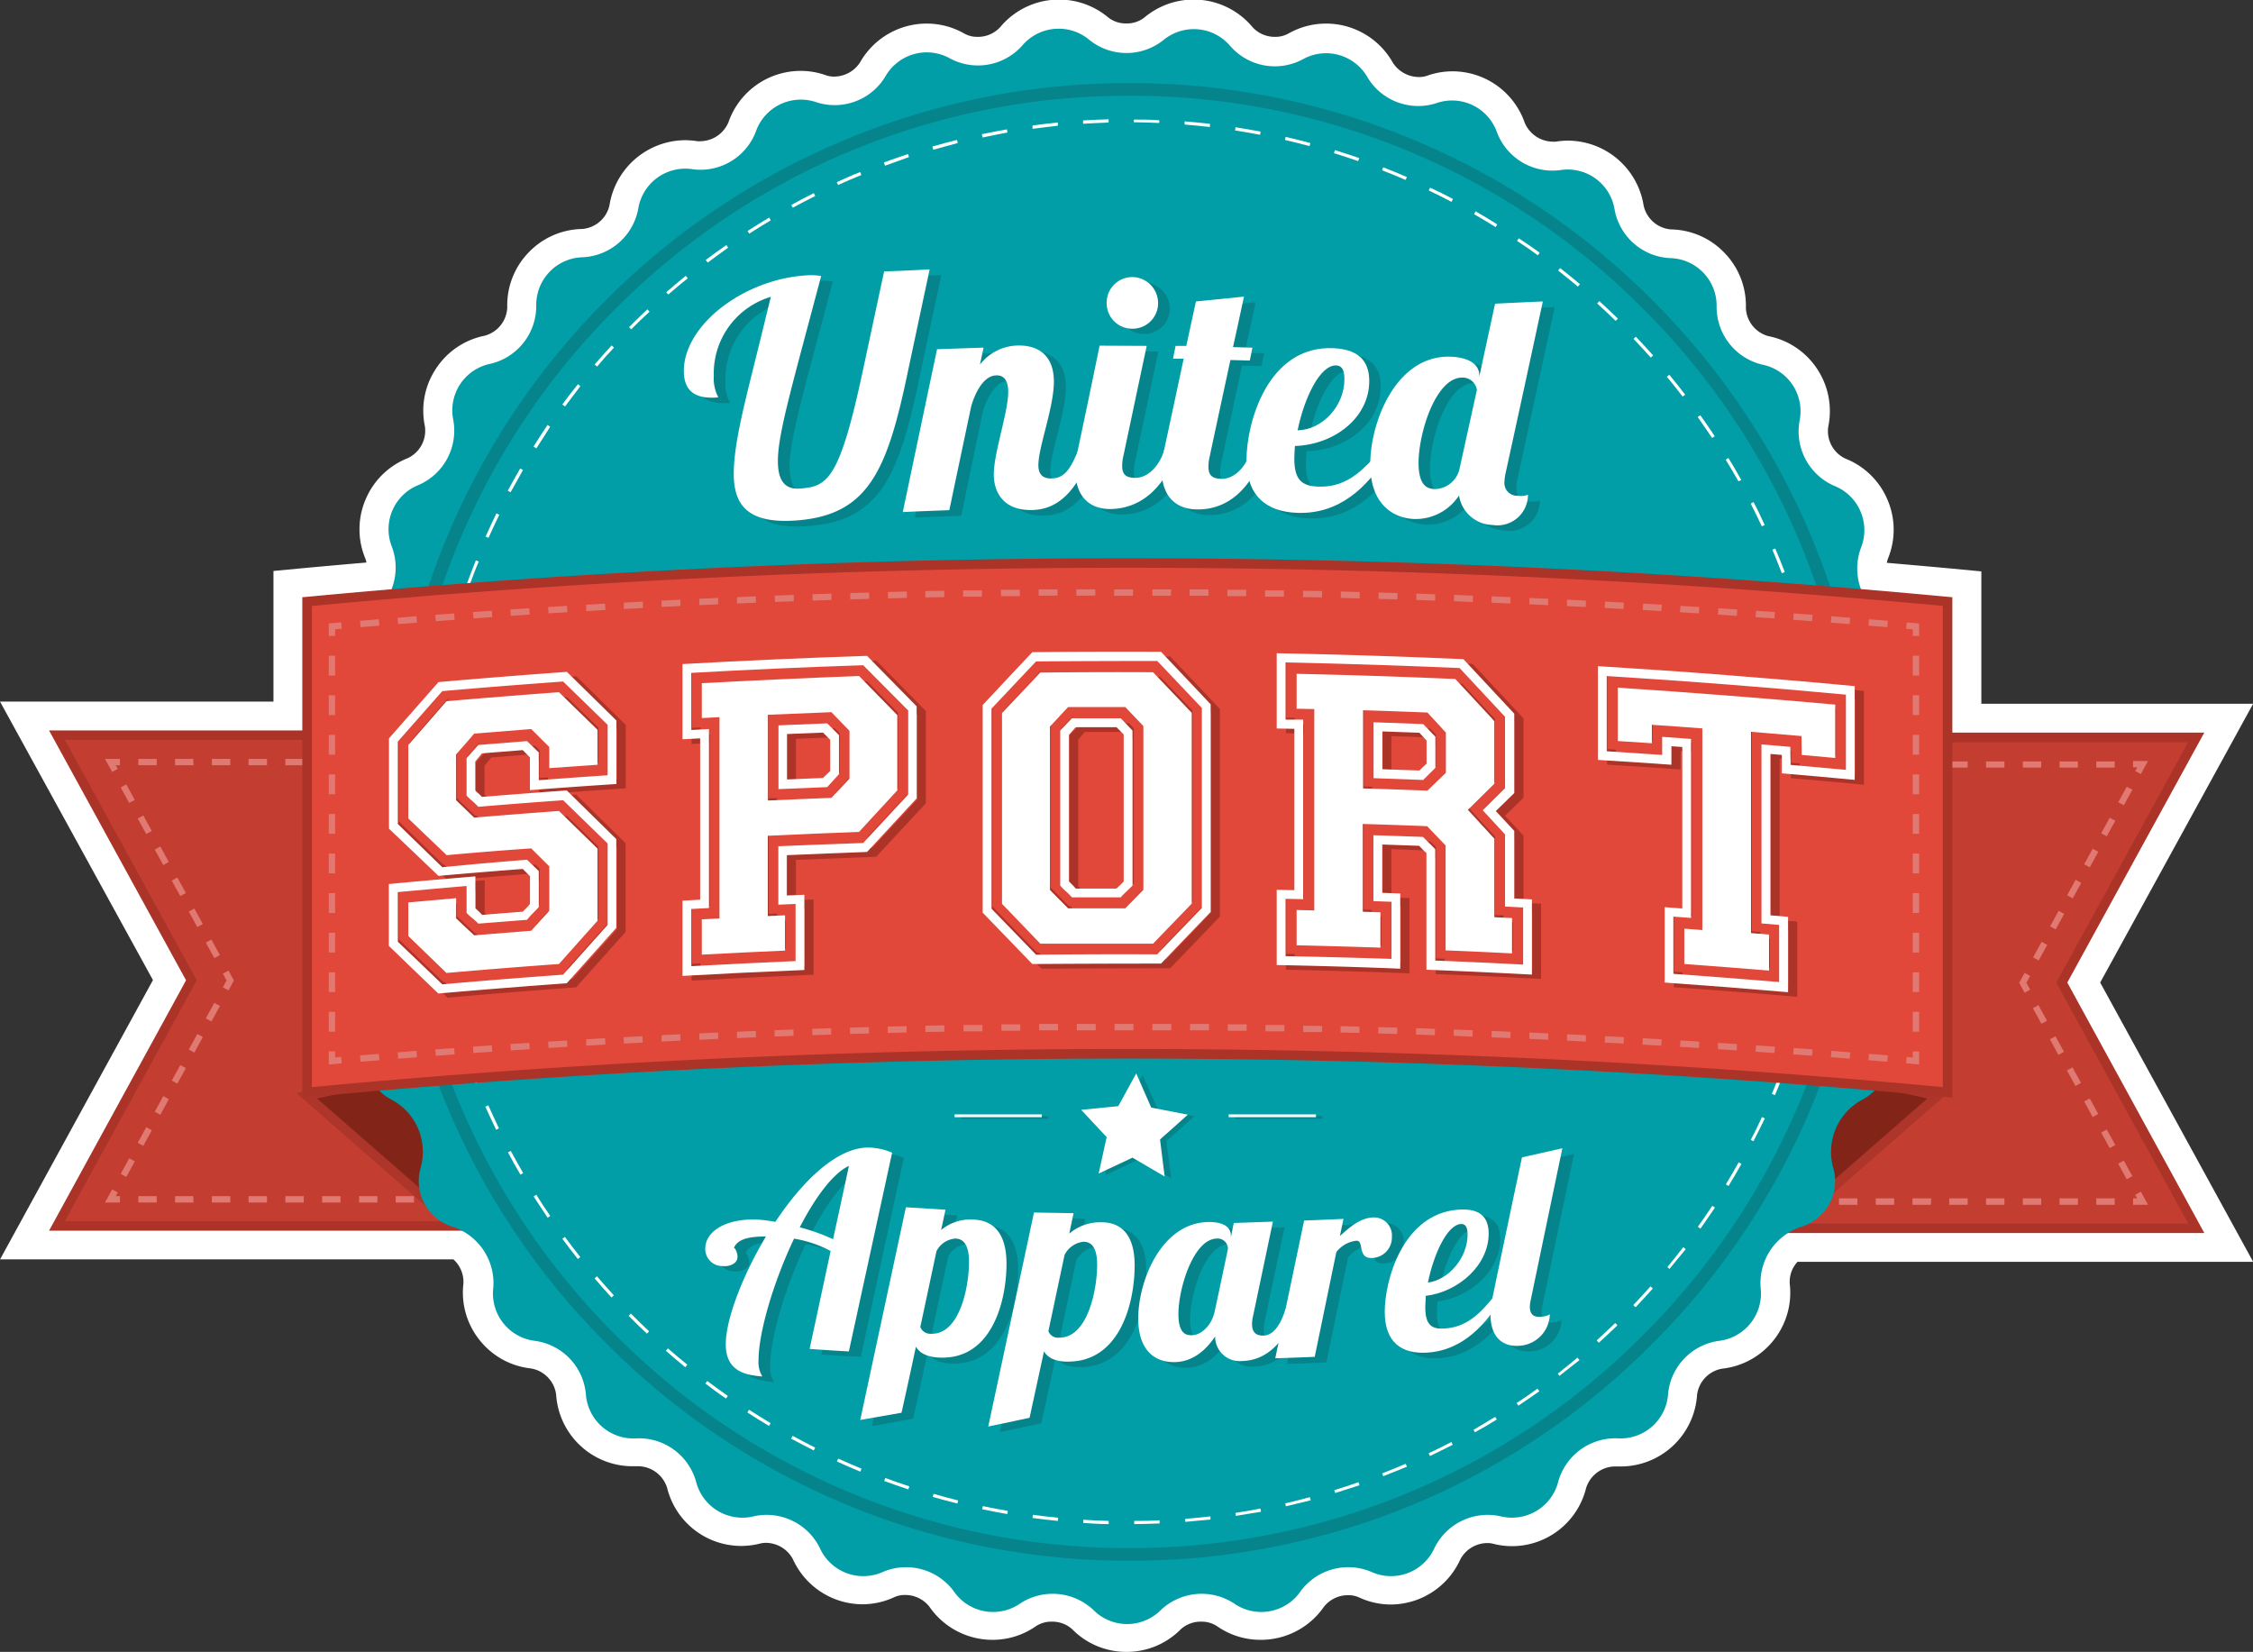 <?xml version="1.0" encoding="UTF-8"?>
<svg xmlns="http://www.w3.org/2000/svg" id="Layer_1" data-name="Layer 1" viewBox="0 0 312.42 229.05">
  <rect x="0" y="0" width="312.42" height="229.05" fill="#333333" stroke="none"/>
  <defs>
    <style>.cls-1,.cls-2{fill:none;}.cls-2{stroke:#010101;stroke-miterlimit:10;}.cls-3{fill:#fff;}.cls-4{fill:#c33e31;}.cls-5{fill:#ab3328;}.cls-6{fill:#e17973;}.cls-7{fill:#832419;}.cls-8{fill:#ad352a;}.cls-9{fill:#019ea7;}.cls-10{fill:#06848b;}.cls-11{fill:#e1483a;}</style>
  </defs>
  <path class="cls-1" d="M-1233.59,252.87" transform="translate(399.8 -178.42)"></path>
  <path class="cls-2" d="M760.68,252.25" transform="translate(399.8 -178.42)"></path>
  <path class="cls-2" d="M-1250,252.25" transform="translate(399.8 -178.42)"></path>
  <path class="cls-3" d="M-243.59,407.47a10.5,10.5,0,0,1-7.52-3.13,4.09,4.09,0,0,0-2.85-1.06,3.86,3.86,0,0,0-2.16.61,10.49,10.49,0,0,1-6.05,1.91,10.63,10.63,0,0,1-8.75-4.59,4.23,4.23,0,0,0-3.4-1.63,3.49,3.49,0,0,0-1.44.29,10.52,10.52,0,0,1-4.41,1,10.63,10.63,0,0,1-9.68-6.25,4.27,4.27,0,0,0-3.74-2.27,3.21,3.21,0,0,0-.78.09,10.66,10.66,0,0,1-2.63.34,10.59,10.59,0,0,1-10.29-8.05,4.26,4.26,0,0,0-3.86-3h-.2l-.76,0a10.62,10.62,0,0,1-10.57-9.93,4.23,4.23,0,0,0-3.48-3.63,10.51,10.51,0,0,1-7.13-3.93,10.51,10.51,0,0,1-2.25-7.83,4.21,4.21,0,0,0-1.39-3.37h-62.86l21.2-38.72L-399.8,275.7h37.92V257.59l4.22-.4q4.34-.4,8.67-.77a2.9,2.9,0,0,0-.18-.63,10.52,10.52,0,0,1,.08-8.15,10.53,10.53,0,0,1,5.83-5.69,4.21,4.21,0,0,0,2.38-4.42,10.52,10.52,0,0,1,1.54-8,10.51,10.51,0,0,1,6.75-4.56,4.22,4.22,0,0,0,3.13-3.93,10.52,10.52,0,0,1,2.94-7.59,10.52,10.52,0,0,1,7.46-3.28,4.21,4.21,0,0,0,3.78-3.31,10.69,10.69,0,0,1,10.48-9,10.93,10.93,0,0,1,1.7.14,2.45,2.45,0,0,0,.48,0,4.28,4.28,0,0,0,3.83-2.62,10.6,10.6,0,0,1,10-7.13,10.36,10.36,0,0,1,3.53.61,3.31,3.31,0,0,0,1.11.18,4.31,4.31,0,0,0,3.6-1.95,10.62,10.62,0,0,1,9.25-5.4,10.53,10.53,0,0,1,5.25,1.4,3.69,3.69,0,0,0,1.8.44,4.18,4.18,0,0,0,3.14-1.34,10.6,10.6,0,0,1,8.17-3.83,10.63,10.63,0,0,1,6.82,2.48,3.91,3.91,0,0,0,2.51.83,3.91,3.91,0,0,0,2.51-.83,10.63,10.63,0,0,1,6.82-2.48,10.6,10.6,0,0,1,8.17,3.83,4.18,4.18,0,0,0,3.14,1.34,3.69,3.69,0,0,0,1.8-.44,10.56,10.56,0,0,1,5.25-1.4,10.61,10.61,0,0,1,9.25,5.4A4.31,4.31,0,0,0-203,189.1a3.25,3.25,0,0,0,1.1-.18,10.4,10.4,0,0,1,3.53-.61,10.6,10.6,0,0,1,10,7.13,4.28,4.28,0,0,0,3.84,2.62,2.59,2.59,0,0,0,.48,0,10.73,10.73,0,0,1,1.7-.14,10.68,10.68,0,0,1,10.47,9,4.22,4.22,0,0,0,3.79,3.31,10.5,10.5,0,0,1,7.45,3.28,10.51,10.51,0,0,1,2.94,7.59,4.22,4.22,0,0,0,3.13,3.93,10.53,10.53,0,0,1,6.76,4.56,10.57,10.57,0,0,1,1.53,8,4.21,4.21,0,0,0,2.38,4.42,10.53,10.53,0,0,1,5.83,5.69,10.52,10.52,0,0,1,.08,8.15,3.62,3.62,0,0,0-.17.61q4.45.38,8.89.79l4.22.4V276h37.69l-21.21,38.66,21.21,38.72h-63.18a4.09,4.09,0,0,0-1.08,3.05,10.54,10.54,0,0,1-2.24,7.83A10.55,10.55,0,0,1-161,368.2a4.22,4.22,0,0,0-3.47,3.63,10.62,10.62,0,0,1-10.58,9.93l-.75,0H-176a4.27,4.27,0,0,0-3.86,3,10.59,10.59,0,0,1-10.29,8.05,10.58,10.58,0,0,1-2.62-.34,3.33,3.33,0,0,0-.78-.09,4.27,4.27,0,0,0-3.75,2.27,10.63,10.63,0,0,1-9.68,6.25,10.44,10.44,0,0,1-4.4-1,3.54,3.54,0,0,0-1.45-.29,4.23,4.23,0,0,0-3.4,1.63A10.63,10.63,0,0,1-225,405.8a10.5,10.5,0,0,1-6.06-1.91,3.86,3.86,0,0,0-2.16-.61,4.11,4.11,0,0,0-2.85,1.06A10.5,10.5,0,0,1-243.59,407.47Z" transform="translate(399.8 -178.42)"></path>
  <polygon class="cls-4" points="65.2 169.99 7.88 169.99 26.52 135.93 7.88 101.94 65.2 101.94 65.2 169.99"></polygon>
  <path class="cls-5" d="M-333.93,349.07H-393l19-34.72-19-34.65h59.11Zm-56.88-1.32h55.55V281h-55.55l18.29,33.33Z" transform="translate(399.8 -178.42)"></path>
  <path class="cls-6" d="M-337.29,345.16h-2.55v-.88h2.55Zm-5.1,0h-2.54v-.88h2.54Zm-5.09,0H-350v-.88h2.55Zm-5.1,0h-2.55v-.88h2.55Zm-5.1,0h-2.55v-.88h2.55Zm-5.1,0h-2.55v-.88h2.55Zm-5.09,0h-2.55v-.88h2.55Zm-5.1,0h-2.55v-.88H-373Zm-5.1,0h-2.55v-.88h2.55Z" transform="translate(399.8 -178.42)"></path>
  <polygon class="cls-6" points="16.63 166.74 14.56 166.74 15.56 164.93 16.33 165.35 16.05 165.86 16.63 165.86 16.63 166.74"></polygon>
  <path class="cls-6" d="M-382.29,341.61l-.77-.42,1.18-2.16.77.43Zm2.36-4.31-.77-.42,1.18-2.16.77.43Zm2.36-4.31-.77-.42,1.18-2.16.77.43Zm2.36-4.31-.77-.42,1.18-2.16.77.42Zm2.36-4.31-.77-.42,1.18-2.16.77.42Zm2.37-4.31-.78-.43,1.18-2.15.78.42Z" transform="translate(399.8 -178.42)"></path>
  <path class="cls-6" d="M-370.08,311.27l-1.18-2.15.77-.42,1.18,2.15Zm-2.36-4.3-1.18-2.15.77-.42,1.18,2.15Zm-2.36-4.3-1.18-2.15.77-.43,1.18,2.16Zm-2.36-4.3-1.18-2.15.77-.43,1.18,2.15Zm-2.36-4.3-1.18-2.15.77-.43,1.18,2.15Zm-2.36-4.31-1.18-2.15.77-.42,1.18,2.15Z" transform="translate(399.8 -178.42)"></path>
  <polygon class="cls-6" points="15.56 107.04 14.56 105.23 16.63 105.23 16.63 106.11 16.05 106.11 16.33 106.62 15.56 107.04"></polygon>
  <path class="cls-6" d="M-337.29,284.53h-2.55v-.88h2.55Zm-5.1,0h-2.55v-.88h2.55Zm-5.09,0H-350v-.88h2.55Zm-5.1,0h-2.55v-.88h2.55Zm-5.1,0h-2.55v-.88h2.55Zm-5.1,0h-2.55v-.88h2.55Zm-5.09,0h-2.55v-.88h2.55Zm-5.1,0h-2.55v-.88H-373Zm-5.1,0h-2.55v-.88h2.55Z" transform="translate(399.8 -178.42)"></path>
  <polygon class="cls-4" points="247.22 170.31 304.55 170.31 285.9 136.25 304.55 102.26 247.22 102.26 247.22 170.31"></polygon>
  <path class="cls-5" d="M-94.13,349.39h-59.11V280h59.11l-19,34.66Zm-57.79-1.32h55.55l-18.29-33.4,18.29-33.33h-55.55Z" transform="translate(399.8 -178.42)"></path>
  <path class="cls-6" d="M-106.56,345.48h-2.55v-.89h2.55Zm-5.1,0h-2.54v-.89h2.54Zm-5.09,0h-2.55v-.89h2.55Zm-5.1,0h-2.55v-.89h2.55Zm-5.1,0h-2.55v-.89h2.55Zm-5.1,0h-2.55v-.89H-132Zm-5.09,0h-2.55v-.89h2.55Zm-5.1,0h-2.55v-.89h2.55Zm-5.1,0h-2.55v-.89h2.55Z" transform="translate(399.8 -178.42)"></path>
  <polygon class="cls-6" points="297.86 167.06 295.79 167.06 295.79 166.17 296.37 166.17 296.09 165.67 296.87 165.24 297.86 167.06"></polygon>
  <path class="cls-6" d="M-104.89,341.93l-1.18-2.16.78-.42,1.18,2.16Zm-2.36-4.31-1.18-2.16.77-.42,1.19,2.15Zm-2.36-4.31-1.18-2.16.77-.42,1.18,2.15ZM-112,329l-1.18-2.16.77-.42,1.18,2.15Zm-2.36-4.31-1.18-2.16.77-.42,1.18,2.15Zm-2.36-4.31-1.18-2.16.77-.42,1.18,2.15Z" transform="translate(399.8 -178.42)"></path>
  <polygon class="cls-6" points="280.75 137.65 280 136.27 280.75 134.9 281.52 135.32 281 136.27 281.52 137.22 280.75 137.65"></polygon>
  <path class="cls-6" d="M-117.1,311.59l-.77-.42,1.18-2.15.77.42Zm2.36-4.3-.77-.42,1.18-2.16.77.43Zm2.36-4.3-.77-.43,1.18-2.15.77.43Zm2.36-4.3-.77-.43,1.18-2.15.77.42Zm2.36-4.31-.77-.42,1.18-2.15.77.42Zm2.37-4.3-.78-.42,1.18-2.15.78.42Z" transform="translate(399.8 -178.42)"></path>
  <path class="cls-6" d="M-106.56,284.85h-2.55V284h2.55Zm-5.1,0h-2.54V284h2.54Zm-5.09,0h-2.55V284h2.55Zm-5.1,0h-2.55V284h2.55Zm-5.1,0h-2.55V284h2.55Zm-5.1,0h-2.55V284H-132Zm-5.09,0h-2.55V284h2.55Zm-5.1,0h-2.55V284h2.55Zm-5.1,0h-2.55V284h2.55Z" transform="translate(399.8 -178.42)"></path>
  <polygon class="cls-6" points="31.68 137.33 30.9 136.9 31.42 135.96 30.9 135.01 31.68 134.58 32.43 135.96 31.68 137.33"></polygon>
  <polygon class="cls-6" points="296.87 107.33 296.09 106.91 296.37 106.4 295.79 106.4 295.79 105.52 297.86 105.52 296.87 107.33"></polygon>
  <polygon class="cls-7" points="268.69 151.92 249.03 169.1 249.03 147.63 268.69 151.92"></polygon>
  <path class="cls-8" d="M-151.43,349V325.22l21.75,4.75Zm1.32-22.11v19.19l17.58-15.35Z" transform="translate(399.8 -178.42)"></path>
  <polygon class="cls-7" points="42.53 151.92 62.2 169.1 62.2 147.63 42.53 151.92"></polygon>
  <path class="cls-8" d="M-336.94,349l-21.75-19,21.75-4.75Zm-18.9-18.27,17.58,15.35V326.87Z" transform="translate(399.8 -178.42)"></path>
  <path class="cls-9" d="M-248.68,184a8.2,8.2,0,0,0,10.18,0,6.62,6.62,0,0,1,9.33.84,8.21,8.21,0,0,0,10,1.82,6.6,6.6,0,0,1,9,2.49,8.21,8.21,0,0,0,9.53,3.58,6.6,6.6,0,0,1,8.43,4.06,8.23,8.23,0,0,0,8.74,5.22,6.59,6.59,0,0,1,7.57,5.5,8.22,8.22,0,0,0,7.67,6.7,6.6,6.6,0,0,1,6.47,6.77,8.23,8.23,0,0,0,6.34,8,6.59,6.59,0,0,1,5.16,7.81,8.23,8.23,0,0,0,4.82,9,6.61,6.61,0,0,1,3.69,8.61,8.21,8.21,0,0,0,3.14,9.68,6.61,6.61,0,0,1,2.09,9.13,8.22,8.22,0,0,0,1.36,10.09,6.59,6.59,0,0,1,.42,9.35,8.23,8.23,0,0,0-.46,10.17,6.61,6.61,0,0,1-1.25,9.28,8.21,8.21,0,0,0-2.27,9.92,6.61,6.61,0,0,1-2.89,8.91,8.22,8.22,0,0,0-4,9.35,6.61,6.61,0,0,1-4.44,8.25,8.21,8.21,0,0,0-5.6,8.49,6.62,6.62,0,0,1-5.84,7.33,8.21,8.21,0,0,0-7,7.35,6.6,6.6,0,0,1-7,6.16,8.23,8.23,0,0,0-8.23,6,6.62,6.62,0,0,1-8,4.81,8.22,8.22,0,0,0-9.17,4.41,6.61,6.61,0,0,1-8.77,3.29,8.21,8.21,0,0,0-9.8,2.71,6.61,6.61,0,0,1-9.22,1.67,8.23,8.23,0,0,0-10.14.91,6.59,6.59,0,0,1-9.36,0,8.23,8.23,0,0,0-10.14-.91,6.6,6.6,0,0,1-9.21-1.67,8.23,8.23,0,0,0-9.81-2.71,6.61,6.61,0,0,1-8.77-3.29,8.22,8.22,0,0,0-9.17-4.41,6.62,6.62,0,0,1-8-4.81,8.22,8.22,0,0,0-8.23-6,6.6,6.6,0,0,1-7.05-6.16,8.2,8.2,0,0,0-7-7.35,6.61,6.61,0,0,1-5.84-7.33,8.22,8.22,0,0,0-5.61-8.49,6.62,6.62,0,0,1-4.44-8.25,8.19,8.19,0,0,0-4-9.35,6.61,6.61,0,0,1-2.89-8.91,8.21,8.21,0,0,0-2.27-9.92A6.61,6.61,0,0,1-352,302.7a8.23,8.23,0,0,0-.46-10.17,6.6,6.6,0,0,1,.42-9.35,8.23,8.23,0,0,0,1.37-10.09,6.6,6.6,0,0,1,2.08-9.13,8.23,8.23,0,0,0,3.15-9.68,6.6,6.6,0,0,1,3.68-8.61,8.22,8.22,0,0,0,4.82-9,6.59,6.59,0,0,1,5.16-7.81,8.23,8.23,0,0,0,6.34-8,6.61,6.61,0,0,1,6.47-6.77,8.22,8.22,0,0,0,7.67-6.7,6.61,6.61,0,0,1,7.58-5.5,8.21,8.21,0,0,0,8.73-5.22,6.61,6.61,0,0,1,8.44-4.06,8.21,8.21,0,0,0,9.52-3.58,6.6,6.6,0,0,1,9-2.49,8.21,8.21,0,0,0,10-1.82A6.62,6.62,0,0,1-248.68,184Z" transform="translate(399.8 -178.42)"></path>
  <path class="cls-3" d="M-242.52,389.75v-.44c1.17,0,2.36,0,3.52-.09l0,.44C-240.15,389.71-241.34,389.74-242.52,389.75Zm-3.53,0c-1.18,0-2.37-.08-3.54-.16l0-.44c1.16.08,2.35.13,3.52.16Zm10.6-.28,0-.44c1.16-.1,2.34-.22,3.5-.35l0,.44C-233.09,389.22-234.28,389.34-235.45,389.44Zm-17.66-.16c-1.17-.12-2.35-.25-3.52-.41l.06-.44c1.16.16,2.34.3,3.5.41Zm24.69-.67-.07-.44c1.16-.17,2.32-.38,3.47-.6l.08.44C-226.09,388.23-227.26,388.43-228.42,388.61Zm-31.7-.28c-1.16-.2-2.33-.43-3.48-.67l.09-.43c1.14.24,2.31.46,3.46.66Zm38.64-1.05-.1-.43c1.14-.27,2.29-.55,3.42-.86l.12.43C-219.18,386.73-220.34,387-221.48,387.28Zm-45.56-.41c-1.15-.29-2.3-.59-3.42-.92l.12-.42c1.12.32,2.26.63,3.4.91Zm52.4-1.43-.14-.42c1.12-.35,2.24-.72,3.35-1.1l.15.41C-212.4,384.72-213.53,385.09-214.64,385.44Zm-59.2-.53c-1.12-.37-2.25-.76-3.35-1.17l.15-.41c1.1.4,2.22.79,3.34,1.16Zm65.87-1.8-.16-.42c1.08-.42,2.18-.87,3.25-1.33l.18.4C-205.78,382.23-206.88,382.68-208,383.11Zm-72.53-.66c-1.08-.45-2.18-.92-3.25-1.41l.18-.4c1.07.48,2.16.95,3.24,1.4Zm79-2.15-.19-.4c1.05-.5,2.11-1,3.14-1.57l.2.39C-199.37,379.26-200.44,379.8-201.49,380.3Zm-85.46-.79c-1-.52-2.1-1.08-3.14-1.64l.22-.39c1,.56,2.08,1.11,3.12,1.64Zm91.71-2.48-.22-.38c1-.58,2-1.19,3-1.8l.23.37C-193.2,375.84-194.22,376.45-195.24,377Zm-97.92-.92c-1-.6-2-1.23-3-1.87l.24-.37c1,.64,2,1.26,3,1.86Zm103.93-2.8-.25-.37c1-.65,1.94-1.32,2.89-2l.26.36C-187.28,372-188.26,372.66-189.23,373.31Zm-109.88-1c-1-.67-1.93-1.37-2.87-2.08l.27-.35c.93.7,1.89,1.4,2.85,2.07Zm115.6-3.11-.27-.34c.92-.72,1.84-1.47,2.73-2.22l.29.34C-181.66,367.69-182.59,368.44-183.51,369.16ZM-304.77,368c-.91-.74-1.82-1.51-2.7-2.28l.29-.33c.88.77,1.79,1.53,2.69,2.26Zm126.67-3.4-.29-.32c.86-.79,1.73-1.6,2.57-2.41l.3.32C-176.36,363-177.23,363.83-178.1,364.61Zm-132-1.26c-.85-.8-1.7-1.63-2.53-2.47l.31-.31c.83.83,1.67,1.66,2.53,2.46ZM-173,359.68l-.31-.3c.8-.85,1.61-1.72,2.38-2.59l.33.29C-171.41,358-172.21,358.83-173,359.68Zm-142-1.35c-.8-.87-1.59-1.75-2.35-2.65l.33-.29c.77.89,1.55,1.78,2.34,2.64Zm146.75-3.93-.34-.28c.74-.9,1.48-1.83,2.2-2.76l.35.27C-166.83,352.56-167.57,353.49-168.32,354.4ZM-319.67,353c-.73-.92-1.46-1.87-2.15-2.81l.35-.26c.69.94,1.41,1.87,2.14,2.79ZM-164,348.78l-.36-.25c.68-.95,1.35-1.93,2-2.91l.37.24C-162.66,346.85-163.33,347.83-164,348.78Zm-159.86-1.51c-.66-1-1.32-2-1.94-2.95l.37-.24c.62,1,1.27,2,1.93,2.94Zm163.76-4.4-.38-.23c.61-1,1.2-2,1.78-3.05l.38.22C-158.9,340.84-159.5,341.87-160.11,342.87Zm-167.53-1.57c-.6-1-1.17-2.05-1.73-3.09l.39-.2c.55,1,1.13,2.06,1.72,3.07Zm171-4.62-.39-.2c.53-1,1.06-2.11,1.55-3.17l.4.19C-155.6,334.56-156.12,335.64-156.66,336.68ZM-331,335.07c-.52-1.05-1-2.13-1.5-3.2l.41-.18c.47,1.07,1,2.14,1.48,3.19Zm177.31-4.81-.41-.17c.46-1.08.9-2.18,1.32-3.28l.41.16C-152.76,328.07-153.2,329.18-153.66,330.26Zm-180.18-1.64c-.44-1.08-.86-2.2-1.26-3.3l.42-.15c.39,1.1.82,2.21,1.25,3.29Zm182.7-5-.42-.14c.38-1.11.74-2.24,1.07-3.36l.43.13C-150.4,321.39-150.76,322.52-151.14,323.63ZM-336.23,322c-.36-1.12-.7-2.26-1-3.39l.43-.12c.31,1.13.65,2.26,1,3.37Zm187.12-5.12-.43-.11c.29-1.13.57-2.28.82-3.42l.43.09C-148.54,314.56-148.82,315.72-149.11,316.85Zm-189-1.7c-.28-1.14-.53-2.3-.77-3.45l.44-.09c.23,1.15.48,2.3.76,3.44Zm190.54-5.21-.44-.08c.21-1.14.41-2.31.57-3.47l.44.06C-147.19,307.62-147.38,308.79-147.59,309.94Zm-191.94-1.72c-.19-1.16-.36-2.34-.51-3.5l.44-.06c.15,1.16.32,2.34.5,3.49Zm192.95-5.28-.43,0c.12-1.16.23-2.34.31-3.51l.44,0C-146.34,300.59-146.45,301.78-146.58,302.94Zm-193.84-1.74c-.11-1.17-.19-2.36-.25-3.53l.44,0c.06,1.17.14,2.35.25,3.51Zm194.35-5.31-.44,0c0-1.16.06-2.35.06-3.52h.44C-146,293.53-146,294.72-146.07,295.89Zm-194.73-1.75c0-.6,0-1.19,0-1.79s0-1.17,0-1.75h.44c0,.58,0,1.16,0,1.74s0,1.19,0,1.78Zm194.35-1.81c0-1.17,0-2.36-.06-3.52l.44,0c0,1.17.06,2.36.06,3.54Zm-193.79-5.24-.44,0c.07-1.17.15-2.35.26-3.52l.44,0C-340.09,284.74-340.17,285.92-340.24,287.09Zm193.54-1.8c-.08-1.17-.19-2.35-.32-3.51l.44,0c.13,1.16.24,2.35.32,3.52Zm-192.91-5.22L-340,280c.14-1.17.31-2.34.5-3.5l.44.07C-339.29,277.74-339.46,278.91-339.61,280.07Zm192.15-1.78c-.17-1.16-.36-2.33-.57-3.47l.44-.08c.21,1.15.4,2.33.57,3.49Zm-191-5.16-.43-.09c.23-1.15.48-2.32.76-3.46l.43.11C-338,270.82-338.24,272-338.47,273.13Zm189.75-1.77c-.26-1.14-.53-2.29-.83-3.42l.43-.11c.3,1.13.57,2.29.83,3.44Zm-188.11-5.08-.43-.12c.32-1.13.66-2.27,1-3.39l.42.13C-336.18,264-336.52,265.15-336.83,266.28Zm186.34-1.73c-.34-1.12-.7-2.25-1.07-3.36l.42-.14c.37,1.11.73,2.25,1.07,3.37Zm-184.2-5-.42-.15c.4-1.11.83-2.23,1.27-3.32l.4.17C-333.87,257.34-334.29,258.45-334.69,259.56Zm181.94-1.68c-.42-1.09-.86-2.19-1.31-3.26l.4-.17c.46,1.08.9,2.18,1.32,3.27ZM-332.06,253l-.4-.18c.47-1.08,1-2.16,1.5-3.22l.39.2C-331.08,250.86-331.59,251.94-332.06,253Zm176.57-1.6c-.49-1-1-2.12-1.54-3.15l.39-.21c.54,1,1.06,2.11,1.55,3.18ZM-329,246.67l-.39-.21c.55-1,1.14-2.08,1.73-3.09l.38.22C-327.83,244.6-328.41,245.64-329,246.67Zm170.27-1.51c-.57-1-1.16-2-1.77-3l.38-.23c.61,1,1.21,2,1.78,3.05Zm-166.72-4.59-.37-.23c.63-1,1.28-2,1.95-3l.36.25C-324.13,238.6-324.78,239.59-325.41,240.57Zm163.07-1.42q-1-1.47-2-2.91l.36-.25c.68.95,1.35,1.94,2,2.91Zm-159.09-4.39-.35-.26c.7-.95,1.42-1.89,2.16-2.81l.34.27C-320,232.88-320.73,233.82-321.43,234.76Zm155-1.35c-.71-.93-1.45-1.85-2.19-2.75l.34-.28c.74.9,1.48,1.83,2.2,2.76ZM-317,229.25l-.34-.29c.77-.89,1.56-1.78,2.35-2.64l.33.3C-315.48,227.47-316.27,228.36-317,229.25ZM-170.89,228c-.78-.87-1.58-1.74-2.39-2.59l.32-.3c.81.85,1.62,1.72,2.4,2.6Zm-141.37-3.91-.31-.31c.83-.83,1.68-1.66,2.54-2.47l.3.33C-310.59,222.42-311.43,223.24-312.26,224.07Zm136.5-1.18c-.83-.81-1.7-1.62-2.56-2.41l.29-.33c.87.79,1.74,1.61,2.58,2.43Zm-131.36-3.64-.29-.33c.88-.77,1.79-1.54,2.7-2.27l.28.34C-305.34,217.72-306.24,218.49-307.12,219.25ZM-181,218.16c-.89-.75-1.81-1.5-2.73-2.22l.27-.35c.93.73,1.85,1.48,2.75,2.23Zm-120.67-3.34-.27-.35c.94-.7,1.9-1.4,2.86-2.07l.25.36C-299.76,213.43-300.72,214.12-301.65,214.82Zm115.12-1c-.94-.69-1.91-1.37-2.89-2l.25-.36c1,.65,1.95,1.33,2.9,2Zm-109.35-3-.24-.37c1-.64,2-1.26,3-1.86l.22.38C-293.9,209.55-294.91,210.17-295.88,210.8Zm103.5-.91c-1-.62-2-1.22-3-1.8l.22-.39c1,.59,2.05,1.2,3,1.81Zm-97.46-2.68-.21-.39c1-.56,2.08-1.11,3.12-1.64l.2.4C-287.77,206.1-288.82,206.65-289.84,207.21Zm91.34-.82c-1-.54-2.1-1.07-3.16-1.58l.19-.39c1.06.5,2.13,1,3.17,1.58Zm-85.06-2.33-.18-.4c1.07-.48,2.16-1,3.24-1.4l.16.41C-281.41,203.11-282.5,203.58-283.56,204.06Zm78.69-.71c-1.07-.47-2.17-.92-3.26-1.34l.16-.41c1.09.42,2.2.88,3.28,1.35Zm-72.19-2-.15-.42c1.1-.41,2.23-.8,3.34-1.17l.14.42C-274.84,200.59-276,201-277.06,201.39Zm65.61-.61c-1.1-.38-2.23-.76-3.35-1.1l.13-.42c1.12.34,2.26.72,3.37,1.1Zm-58.92-1.6-.12-.42c1.13-.33,2.28-.63,3.42-.92l.1.43C-268.1,198.55-269.24,198.86-270.37,199.18Zm52.18-.48c-1.12-.3-2.27-.59-3.41-.85l.1-.43c1.14.26,2.29.55,3.43.86Zm-45.34-1.22-.1-.43c1.15-.24,2.32-.47,3.48-.67l.07.44C-261.23,197-262.39,197.24-263.53,197.48Zm38.48-.35c-1.15-.22-2.31-.43-3.47-.6l.07-.44c1.16.18,2.33.38,3.48.6Zm-31.55-.85,0-.44c1.16-.16,2.34-.3,3.51-.41l0,.44C-254.26,196-255.44,196.12-256.6,196.28Zm24.59-.23c-1.16-.13-2.34-.25-3.5-.34l0-.44c1.17.09,2.36.21,3.52.34Zm-17.58-.47,0-.44c1.17-.07,2.36-.12,3.54-.16v.45C-247.24,195.46-248.42,195.51-249.59,195.58Zm10.56-.09c-1.17-.05-2.35-.09-3.52-.1V195c1.17,0,2.36,0,3.53.1Z" transform="translate(399.8 -178.42)"></path>
  <path class="cls-10" d="M-243.2,394.83a101.86,101.86,0,0,1-39.88-8.05,102.09,102.09,0,0,1-32.56-22,102,102,0,0,1-22-32.56,101.86,101.86,0,0,1-8-39.88,101.89,101.89,0,0,1,8-39.88,102.09,102.09,0,0,1,22-32.56A102.06,102.06,0,0,1-283.08,198a101.69,101.69,0,0,1,39.88-8.06A101.69,101.69,0,0,1-203.32,198a102,102,0,0,1,32.56,21.95,102.09,102.09,0,0,1,22,32.56,101.89,101.89,0,0,1,8.05,39.88,101.86,101.86,0,0,1-8.05,39.88,102,102,0,0,1-22,32.56,102,102,0,0,1-32.56,22A101.86,101.86,0,0,1-243.2,394.83Zm0-203.13a100,100,0,0,0-71.19,29.49,100,100,0,0,0-29.49,71.19,100,100,0,0,0,29.49,71.2,100,100,0,0,0,71.19,29.49A100.06,100.06,0,0,0-172,363.58a100.05,100.05,0,0,0,29.48-71.2A100,100,0,0,0-172,221.19,100,100,0,0,0-243.2,191.7Z" transform="translate(399.8 -178.42)"></path>
  <path class="cls-10" d="M-269.27,216.56q-1.49,7-3,14.09c-2.86,13.75-5.46,20-15.53,20.72-6.44.46-8.63-1.93-8.63-6.46s1.79-10.85,3.67-18.56l1.47-6a11.08,11.08,0,0,0-7.91,10.94,5.71,5.71,0,0,0,.63,3c-3,.25-4.78-.69-4.78-3.69,0-6.31,8.21-12.65,16.89-13.23a10.06,10.06,0,0,1,2.15.08c-4.16,15.72-6,21.91-6,25.67,0,2.55.85,4,3.09,3.81,3.8-.26,5.46-1.3,8.63-16.12l3-14C-273.48,216.74-271.38,216.64-269.27,216.56Z" transform="translate(399.8 -178.42)"></path>
  <path class="cls-10" d="M-260,231.25c-1.62,0-2.82,2-3.5,4.21q-1.51,7.24-3,14.48-3.22.1-6.45.26,2.37-11.3,4.75-22.58,3.23-.13,6.45-.22c-.17.78-.33,1.56-.5,2.34A6.82,6.82,0,0,1-257,227.1c2.87-.06,5,1.4,5,5s-2.15,9.07-2.15,11.58c0,1.12.45,1.87,1.79,1.85,2,0,2.78-1.64,3.76-4h1.89c-2.51,7.35-6,8.33-8.34,8.38-3.9.07-5.29-2.39-5.29-5,0-3,2-8.6,2-11.46C-258.39,232-258.93,231.22-260,231.25Z" transform="translate(399.8 -178.42)"></path>
  <path class="cls-10" d="M-239.17,227.16q-1.61,7.6-3.22,15.2a6,6,0,0,0-.18,1.44c0,1.25.58,1.65,1.83,1.66,1.75,0,3.37-1.68,4-3.91l1.88,0c-2.55,7.25-7,8.21-9.41,8.21-2.69,0-4.8-1.59-4.8-5.35a15,15,0,0,1,.36-2.91q1.53-7.2,3-14.38Q-242.39,227.14-239.17,227.16Zm-2-9.55a3.62,3.62,0,0,1,3.58,3.61,3.52,3.52,0,0,1-3.58,3.51,3.52,3.52,0,0,1-3.54-3.54A3.55,3.55,0,0,1-241.18,217.61Z" transform="translate(399.8 -178.42)"></path>
  <path class="cls-10" d="M-225.68,220.33c-.51,2.34-1,4.69-1.52,7l2.68.08c-.12.59-.24,1.18-.35,1.78l-2.69-.08q-1.44,6.68-2.87,13.36a5.91,5.91,0,0,0-.18,1.43c0,1.26.58,1.67,1.84,1.7,1.74,0,3.36-1.61,4-3.83l1.88.06c-2.55,7.21-7,8.08-9.41,8-2.69-.05-4.79-1.68-4.79-5.44a14.22,14.22,0,0,1,.36-2.91q1.33-6.27,2.69-12.54l-1.48,0c.12-.6.24-1.19.35-1.79l1.48,0,1.35-6.15Q-229,220.68-225.68,220.33Z" transform="translate(399.8 -178.42)"></path>
  <path class="cls-10" d="M-215.47,246.67c3.54.16,5.69-1.7,7.92-4.12l1.53.09c-2.56,4-6.36,7.91-12.32,7.66-4.21-.16-7-2.3-7-7.35s2.91-15.9,12.09-15.47c4,.19,4.92,2.32,4.92,4.55,0,5.15-4.92,8.85-10.29,8.95-.05.63-.09,1.25-.09,1.79C-218.69,245.81-217.62,246.57-215.47,246.67Zm2.6-16.8c-2.29-.11-4.48,4.58-5.38,9,3.45-.09,6.5-3.38,6.5-7.09C-211.75,230.64-212,229.91-212.87,229.87Z" transform="translate(399.8 -178.42)"></path>
  <path class="cls-10" d="M-189.34,244.71a6.68,6.68,0,0,0-.18,1.28,1.76,1.76,0,0,0,1.83,1.95,2.82,2.82,0,0,0,1.43-.14,4.23,4.23,0,0,1-4.92,4.18,4.83,4.83,0,0,1-4.65-4.08,7.15,7.15,0,0,1-6.35,3.26c-3-.2-5.95-2.24-5.95-7.57,0-6,3.72-15.49,11.5-14.91,2.55.19,3.62,1.26,3.62,2.56v.18l2.19-10.12,6.61-.3Q-186.77,232.83-189.34,244.71Zm-4.07-11.44a2,2,0,0,0-1.83-1.71c-3.8-.29-6.27,7.61-6.27,11.81,0,3.45,1.44,3.59,2.24,3.65a3.61,3.61,0,0,0,3.49-3Z" transform="translate(399.8 -178.42)"></path>
  <path class="cls-10" d="M-285.92,366.23c1-4.51,1.95-9,2.92-13.56a15.81,15.81,0,0,0-5.08-1.72c-2.84,6-4.92,13-4.92,16.94a3.74,3.74,0,0,0,.53,2.17c-2-.17-5.07-.51-5.07-4.46,0-3.41,2.27-9.42,5.56-15-2.35,0-3.93.35-4.43,1.6.19,0,.5.69.5,1.22,0,.91-.95,1.39-2.12,1.29a2.38,2.38,0,0,1-2.35-2.42c0-2.58,3.25-4.35,7.72-4,.53,0,1.17.13,2,.27,3.83-5.76,8.75-10.54,13.19-10.28a8.77,8.77,0,0,1,3,.7q-3,13.79-5.95,27.56C-282.28,366.49-284.1,366.36-285.92,366.23Zm5.46-25.38c-2.27,1.07-4.7,4.44-6.82,8.53a27.16,27.16,0,0,1,4.62,1.65Q-281.55,345.95-280.46,340.85Z" transform="translate(399.8 -178.42)"></path>
  <path class="cls-10" d="M-267.07,346.93c-.2.94-.41,1.88-.61,2.82a6.45,6.45,0,0,1,4.44-1.46c2.58.1,4.63,1.63,4.63,6.14,0,5.11-2,13.36-9.33,13.06-1.9-.08-2.81-.77-3.23-1.51-.66,3-1.31,6.1-2,9.15l-5.73,1.05q3.17-14.73,6.34-29.5C-270.71,346.77-268.89,346.86-267.07,346.93Zm3.26,7.22c0-2.92-1.21-3.19-1.89-3.22a3.24,3.24,0,0,0-2.62,1.75q-1.12,5.26-2.24,10.52a1.48,1.48,0,0,0,1.44.94C-265.14,364.31-263.81,357.71-263.81,354.15Z" transform="translate(399.8 -178.42)"></path>
  <path class="cls-10" d="M-249.31,347.42c-.2.94-.4,1.89-.61,2.84a6.59,6.59,0,0,1,4.45-1.59c2.58,0,4.63,1.5,4.63,6,0,5.11-2,13.41-9.34,13.32-1.9,0-2.81-.7-3.23-1.42-.66,3.07-1.31,6.14-2,9.21l-5.73,1.21q3.17-14.82,6.34-29.68Zm3.27,7.12c0-2.91-1.22-3.15-1.9-3.16a3.34,3.34,0,0,0-2.62,1.82q-1.12,5.3-2.24,10.58a1.42,1.42,0,0,0,1.44.9C-247.37,364.74-246,358.11-246,354.54Z" transform="translate(399.8 -178.42)"></path>
  <path class="cls-10" d="M-221.67,348.58q-1.38,6.5-2.74,13a5.57,5.57,0,0,0-.15,1.22c0,1.06.5,1.62,1.56,1.59,1.48,0,2.5-1.75,3.07-3.66l1.6-.06c-2.17,6.27-5.58,7.2-7.63,7.25a3.4,3.4,0,0,1-3.72-3.41c-1.18,1.76-3,3.54-5.66,3.56s-5-1.57-5-6.08c0-5.13,3.15-13.26,9.76-13.36,2.16,0,3.07.78,3.07,1.88v.26l.42-2Zm-13.1,12.82c0,2.92,1.22,2.94,1.9,2.94,1.1,0,2.69-1.18,3.15-3.39.61-2.87,1.21-5.74,1.82-8.61a1.44,1.44,0,0,0-1.55-1.41C-232.68,351-234.77,357.83-234.77,361.4Z" transform="translate(399.8 -178.42)"></path>
  <path class="cls-10" d="M-211.88,348.21c-.17.79-.33,1.58-.5,2.37,1.33-1.2,2.77-2.48,4.59-2.57a2.49,2.49,0,0,1,2.62,2.7,2.82,2.82,0,0,1-2.73,2.91c-2.13.11-1.06-2.44-2.2-2.39a4.2,4.2,0,0,0-2.77,1.57q-1.51,7.27-3,14.54c-1.82.07-3.64.14-5.46.19l4-19.09Z" transform="translate(399.8 -178.42)"></path>
  <path class="cls-10" d="M-197.82,363.4c3-.2,4.81-2,6.71-4.32l1.29-.1c-2.16,3.66-5.38,7.44-10.42,7.77-3.57.23-5.92-1.39-5.92-5.67s2.47-13.61,10.24-14.15c3.37-.25,4.16,1.43,4.16,3.33,0,4.36-4.16,8.06-8.71,8.62,0,.53-.08,1.07-.08,1.52C-200.55,363-199.64,363.53-197.82,363.4Zm2.2-14.48c-1.93.14-3.79,4.32-4.55,8.12,2.92-.38,5.5-3.49,5.5-6.64C-194.67,349.45-194.9,348.86-195.62,348.92Z" transform="translate(399.8 -178.42)"></path>
  <path class="cls-10" d="M-185.89,359.29a6.54,6.54,0,0,0-.15,1.11c0,.87.38,1.48,1.55,1.38a2.58,2.58,0,0,0,1.22-.34,4.47,4.47,0,0,1-4.17,4.35c-2.27.2-4.05-1.07-4.05-4.29a12.7,12.7,0,0,1,.3-2.49l4.05-19.33,5.61-1.26Q-183.7,348.86-185.89,359.29Z" transform="translate(399.8 -178.42)"></path>
  <polygon class="cls-10" points="155.96 153.6 158.46 149.07 160.53 153.81 165.62 154.78 161.75 158.22 162.4 163.36 157.93 160.75 153.25 162.95 154.35 157.89 150.81 154.12 155.96 153.6"></polygon>
  <rect class="cls-10" x="171.27" y="154.74" width="12.1" height="0.39"></rect>
  <rect class="cls-10" x="133.26" y="154.74" width="12.1" height="0.39"></rect>
  <path class="cls-3" d="M-270.89,215.78q-1.49,7-3,14.09c-2.86,13.76-5.46,20-15.53,20.72-6.44.46-8.63-1.93-8.63-6.45s1.79-10.85,3.67-18.56l1.47-6a11.07,11.07,0,0,0-7.91,10.94,5.69,5.69,0,0,0,.63,3c-3,.26-4.78-.68-4.78-3.68,0-6.31,8.22-12.66,16.89-13.23a8.89,8.89,0,0,1,2.15.08c-4.16,15.71-6,21.9-6,25.66,0,2.55.85,4,3.09,3.81,3.8-.26,5.46-1.3,8.64-16.11l3-14C-275.1,216-273,215.87-270.89,215.78Z" transform="translate(399.8 -178.42)"></path>
  <path class="cls-3" d="M-261.62,230.47c-1.61,0-2.82,2-3.49,4.22q-1.53,7.23-3.05,14.47c-2.15.08-4.3.16-6.45.26q2.37-11.29,4.75-22.58l6.45-.22c-.17.78-.33,1.57-.5,2.35a6.8,6.8,0,0,1,5.25-2.64c2.86-.06,5,1.39,5,5s-2.15,9.07-2.15,11.58c0,1.12.45,1.87,1.79,1.85,2,0,2.78-1.64,3.77-4h1.88c-2.51,7.35-6,8.33-8.34,8.38-3.89.07-5.28-2.39-5.28-4.94,0-3.05,2-8.6,2-11.47C-260,231.24-260.55,230.44-261.62,230.47Z" transform="translate(399.8 -178.42)"></path>
  <path class="cls-3" d="M-240.79,226.38q-1.61,7.6-3.22,15.21a5.91,5.91,0,0,0-.18,1.43c0,1.25.58,1.66,1.84,1.66,1.74,0,3.36-1.67,4-3.9l1.88,0c-2.55,7.26-7,8.21-9.41,8.22-2.69,0-4.79-1.59-4.79-5.35a15.06,15.06,0,0,1,.35-2.92q1.53-7.19,3-14.38C-245.09,226.36-242.94,226.37-240.79,226.38Zm-2-9.54a3.61,3.61,0,0,1,3.58,3.6A3.54,3.54,0,0,1-242.8,224a3.54,3.54,0,0,1-3.54-3.55A3.55,3.55,0,0,1-242.8,216.84Z" transform="translate(399.8 -178.42)"></path>
  <path class="cls-3" d="M-227.3,219.55c-.51,2.35-1,4.69-1.52,7l2.69.08-.36,1.78-2.69-.07q-1.44,6.67-2.87,13.36a6.39,6.39,0,0,0-.18,1.43c0,1.25.58,1.66,1.84,1.69,1.75,0,3.36-1.61,4-3.83l1.88.06c-2.55,7.21-7,8.08-9.41,8-2.68-.05-4.79-1.68-4.79-5.44a14.13,14.13,0,0,1,.36-2.9q1.35-6.28,2.69-12.55l-1.48,0,.36-1.78,1.48,0c.44-2,.89-4.11,1.34-6.16Z" transform="translate(399.8 -178.42)"></path>
  <path class="cls-3" d="M-217.09,245.89c3.54.16,5.69-1.69,7.93-4.12l1.52.09c-2.55,4-6.36,7.91-12.31,7.67-4.21-.17-7-2.3-7-7.36s2.91-15.89,12.09-15.47c4,.2,4.93,2.32,4.93,4.56,0,5.14-4.93,8.84-10.3,9-.05.62-.09,1.25-.09,1.78C-220.31,245-219.24,245.79-217.09,245.89Zm2.6-16.8c-2.28-.11-4.48,4.59-5.37,9,3.44-.08,6.49-3.37,6.49-7.09C-213.37,229.86-213.64,229.13-214.49,229.09Z" transform="translate(399.8 -178.42)"></path>
  <path class="cls-3" d="M-191,243.93a6.68,6.68,0,0,0-.18,1.28,1.76,1.76,0,0,0,1.83,1.95,2.69,2.69,0,0,0,1.43-.14,4.23,4.23,0,0,1-4.91,4.19,4.82,4.82,0,0,1-4.65-4.09,7.18,7.18,0,0,1-6.36,3.26c-3-.2-5.95-2.24-5.95-7.57,0-6,3.72-15.48,11.5-14.91,2.55.19,3.62,1.27,3.62,2.56v.18l2.19-10.11c2.21-.11,4.41-.22,6.62-.31Q-188.4,232.07-191,243.93ZM-195,232.49a2,2,0,0,0-1.83-1.71c-3.8-.29-6.26,7.61-6.26,11.82,0,3.44,1.43,3.58,2.23,3.64a3.6,3.6,0,0,0,3.49-3Z" transform="translate(399.8 -178.42)"></path>
  <path class="cls-3" d="M-287.53,365.46l2.91-13.57a16.09,16.09,0,0,0-5.07-1.72c-2.85,6-4.93,13-4.93,16.94a3.8,3.8,0,0,0,.53,2.17c-2-.17-5.07-.51-5.07-4.46,0-3.41,2.27-9.42,5.57-14.95-2.35,0-3.94.35-4.44,1.59.19,0,.5.69.5,1.22,0,.91-1,1.4-2.12,1.29a2.36,2.36,0,0,1-2.35-2.41c0-2.58,3.25-4.35,7.72-4,.53.05,1.18.14,2,.28,3.83-5.77,8.75-10.54,13.19-10.29a8.82,8.82,0,0,1,3,.7q-3,13.8-6,27.56C-283.9,365.71-285.72,365.59-287.53,365.46Zm5.45-25.38c-2.27,1.07-4.7,4.43-6.82,8.52a27.72,27.72,0,0,1,4.62,1.65Q-283.17,345.17-282.08,340.08Z" transform="translate(399.8 -178.42)"></path>
  <path class="cls-3" d="M-268.69,346.16c-.2.94-.4,1.88-.61,2.82a6.37,6.37,0,0,1,4.44-1.46c2.58.09,4.63,1.62,4.63,6.14,0,5.11-2,13.35-9.33,13-1.9-.08-2.81-.77-3.23-1.51-.65,3.05-1.31,6.11-2,9.16l-5.72,1,6.33-29.49Zm3.26,7.22c0-2.92-1.21-3.2-1.89-3.22a3.19,3.19,0,0,0-2.62,1.75q-1.12,5.25-2.24,10.51a1.47,1.47,0,0,0,1.44.94C-266.75,363.54-265.43,356.94-265.43,353.38Z" transform="translate(399.8 -178.42)"></path>
  <path class="cls-3" d="M-250.93,346.64l-.6,2.84a6.55,6.55,0,0,1,4.44-1.58c2.58,0,4.63,1.49,4.63,6,0,5.11-2,13.41-9.34,13.32-1.9,0-2.81-.69-3.23-1.42q-1,4.6-2,9.21c-1.91.41-3.82.82-5.73,1.21q3.17-14.82,6.34-29.67Zm3.27,7.13c0-2.92-1.22-3.16-1.9-3.17a3.35,3.35,0,0,0-2.62,1.83q-1.12,5.28-2.24,10.58a1.42,1.42,0,0,0,1.44.89C-249,364-247.66,357.33-247.66,353.77Z" transform="translate(399.8 -178.42)"></path>
  <path class="cls-3" d="M-223.29,347.81l-2.73,13a5,5,0,0,0-.16,1.21c0,1.07.5,1.62,1.56,1.59,1.48,0,2.5-1.74,3.07-3.66l1.6-.05c-2.17,6.26-5.58,7.19-7.63,7.24a3.4,3.4,0,0,1-3.72-3.41c-1.18,1.76-3,3.54-5.66,3.56s-5-1.56-5-6.08c0-5.12,3.16-13.25,9.76-13.35,2.16,0,3.08.77,3.08,1.87V350c.13-.67.27-1.35.41-2Zm-13.1,12.81c0,2.92,1.22,2.95,1.9,2.94,1.1,0,2.7-1.18,3.15-3.39q.92-4.29,1.82-8.6a1.43,1.43,0,0,0-1.55-1.41C-234.3,350.22-236.39,357.06-236.39,360.62Z" transform="translate(399.8 -178.42)"></path>
  <path class="cls-3" d="M-213.5,347.43c-.17.79-.33,1.58-.5,2.38,1.33-1.2,2.77-2.49,4.59-2.58a2.49,2.49,0,0,1,2.62,2.7,2.83,2.83,0,0,1-2.73,2.92c-2.12.11-1.06-2.45-2.2-2.39a4.12,4.12,0,0,0-2.77,1.57l-3,14.53c-1.83.08-3.65.14-5.47.2l4-19.1C-217.15,347.59-215.32,347.52-213.5,347.43Z" transform="translate(399.8 -178.42)"></path>
  <path class="cls-3" d="M-199.44,362.63c3-.21,4.82-2,6.71-4.33l1.29-.1c-2.16,3.66-5.38,7.45-10.42,7.77-3.56.23-5.92-1.39-5.92-5.67s2.47-13.61,10.24-14.15c3.37-.24,4.17,1.43,4.17,3.33,0,4.36-4.17,8.07-8.72,8.62,0,.54-.07,1.07-.07,1.52C-202.16,362.2-201.26,362.75-199.44,362.63Zm2.2-14.49c-1.93.14-3.79,4.32-4.55,8.12,2.92-.38,5.5-3.49,5.5-6.63C-196.29,348.68-196.52,348.09-197.24,348.14Z" transform="translate(399.8 -178.42)"></path>
  <path class="cls-3" d="M-187.5,358.51a5.82,5.82,0,0,0-.16,1.11c0,.88.38,1.49,1.56,1.38a2.69,2.69,0,0,0,1.21-.33,4.48,4.48,0,0,1-4.17,4.35c-2.27.19-4.05-1.08-4.05-4.3a13.62,13.62,0,0,1,.3-2.49q2-9.66,4.06-19.33l5.6-1.26Z" transform="translate(399.8 -178.42)"></path>
  <polygon class="cls-3" points="155.07 153.38 157.56 148.84 159.64 153.58 164.72 154.56 160.86 158 161.5 163.13 157.04 160.52 152.35 162.72 153.46 157.67 149.92 153.89 155.07 153.38"></polygon>
  <rect class="cls-3" x="170.38" y="154.52" width="12.1" height="0.39"></rect>
  <rect class="cls-3" x="132.37" y="154.52" width="12.1" height="0.39"></rect>
  <polygon class="cls-6" points="66.83 107 65.94 107 65.94 106.11 65.06 106.11 65.06 105.23 66.83 105.23 66.83 107"></polygon>
  <polygon class="cls-6" points="246.48 107.31 245.6 107.31 245.6 105.55 247.36 105.55 247.36 106.43 246.48 106.43 246.48 107.31"></polygon>
  <path class="cls-11" d="M-129.73,329.89a1209,1209,0,0,0-227.49,0V261.83a1209,1209,0,0,1,227.49,0Z" transform="translate(399.8 -178.42)"></path>
  <path class="cls-5" d="M-129.07,330.61l-.72-.06a1211,1211,0,0,0-227.36,0l-.73.06V261.23l.6-.05a1212,1212,0,0,1,227.61,0l.6.05Zm-227.48-68.17v66.72a1211.82,1211.82,0,0,1,226.16,0V262.44A1210.12,1210.12,0,0,0-356.55,262.44Z" transform="translate(399.8 -178.42)"></path>
  <polygon class="cls-6" points="266.12 147.6 264.32 147.44 264.4 146.56 265.24 146.64 265.24 145.79 266.12 145.79 266.12 147.6"></polygon>
  <path class="cls-6" d="M-138.09,325.64l-2.61-.21.08-.88,2.61.21Zm-211.71,0-.07-.88,2.61-.21.07.88Zm206.5-.42-2.61-.21.07-.88,2.61.21Zm-201.28,0-.07-.88,2.61-.21.06.88Zm196.06-.41-2.61-.19.06-.88,2.61.19Zm-190.85,0-.06-.88,2.61-.19.06.88Zm185.63-.38-2.61-.18.06-.88,2.61.18Zm-180.41,0-.06-.88,2.61-.18.06.88Zm175.19-.36-2.61-.17,0-.88,2.62.17Zm-170,0-.06-.88,2.62-.17.05.88Zm164.74-.34-2.61-.16.06-.88,2.61.16Zm-159.51,0-.06-.88,2.61-.16.06.88Zm154.29-.32-2.61-.15.05-.88,2.61.15Zm-149.07,0,0-.88,2.61-.15.05.88Zm143.85-.29-2.62-.14.05-.88,2.61.14Zm-138.62,0-.05-.88,2.61-.14.05.88Zm133.39-.28-2.61-.13,0-.88,2.61.13Zm-128.17,0,0-.88,2.61-.13,0,.88Zm5.23-.25,0-.88,2.61-.12,0,.88Zm117.71,0-2.61-.12,0-.88,2.61.12Zm-5.23-.23-2.61-.11,0-.88,2.62.11Zm-107.25,0,0-.88,2.62-.11,0,.88Zm102-.21-2.61-.1,0-.88,2.62.1Zm-96.79,0,0-.88,2.62-.1,0,.88Zm5.23-.19,0-.88,2.61-.09,0,.88Zm86.33,0-2.61-.09,0-.88,2.61.09Zm-81.1-.17,0-.88,2.62-.07,0,.88Zm75.87,0-2.61-.07,0-.88,2.62.07Zm-70.64-.14,0-.88,2.61-.07,0,.88Zm65.41,0-2.61-.07,0-.88,2.61.07Zm-60.18-.13,0-.88,2.62-.05,0,.88Zm55,0-2.62,0,0-.88,2.62.05Zm-5.23-.1-2.62,0v-.88l2.62,0Zm-44.49,0v-.88l2.62,0v.88Zm39.25-.08-2.61,0v-.88l2.62,0Zm-34,0,0-.88,2.62,0v.88Zm5.23-.06v-.88l2.62,0v.88Zm23.55,0-2.62,0v-.88l2.62,0Zm-5.23,0H-240v-.88h2.62Zm-13.09,0v-.88h2.62v.88Zm7.85,0h-2.61v-.89h2.61Z" transform="translate(399.8 -178.42)"></path>
  <polygon class="cls-6" points="45.59 147.6 45.59 145.79 46.47 145.79 46.47 146.64 47.31 146.56 47.39 147.44 45.59 147.6"></polygon>
  <path class="cls-6" d="M-353.33,321.47h-.88v-2.74h.88Zm0-5.49h-.88v-2.74h.88Zm0-5.49h-.88v-2.74h.88Zm0-5.48h-.88v-2.75h.88Zm0-5.49h-.88v-2.74h.88Zm0-5.49h-.88v-2.74h.88Zm0-5.48h-.88V285.8h.88Zm0-5.49h-.88v-2.74h.88Zm0-5.49h-.88v-2.74h.88Zm0-5.48h-.88v-2.75h.88Z" transform="translate(399.8 -178.42)"></path>
  <polygon class="cls-6" points="46.47 88.18 45.59 88.18 45.59 86.45 47.31 86.3 47.39 87.18 46.47 87.26 46.47 88.18"></polygon>
  <path class="cls-6" d="M-349.8,265.38l-.08-.88,2.61-.21.07.88Zm211.71,0-2.61-.21.07-.88,2.61.21Zm-206.5-.42-.07-.88,2.61-.21.07.88Zm201.28,0-2.6-.21.06-.88,2.61.21Zm-196.06-.41-.06-.88,2.61-.19.06.88Zm190.85,0-2.61-.19.06-.88,2.61.19Zm-185.63-.38-.06-.88,2.61-.18.06.88Zm180.41,0-2.61-.18.06-.88,2.61.18Zm-5.22-.36-2.62-.17.06-.88,2.61.17Zm-170,0-.06-.88,2.62-.17.05.88Zm164.74-.34-2.61-.16.06-.88,2.61.16Zm-159.52,0-.05-.88,2.61-.16.06.88Zm154.3-.32L-172,263l.05-.88,2.61.15Zm-149.07,0,0-.88,2.61-.15.05.88Zm143.84-.29-2.61-.14.05-.88,2.61.14Zm-138.62,0,0-.88,2.61-.14.05.88Zm133.4-.28-2.62-.13,0-.88,2.61.13Zm-128.17,0,0-.88,2.61-.13,0,.88Zm5.23-.25,0-.88,2.61-.12,0,.88Zm117.71,0-2.61-.12,0-.88,2.61.12Zm-112.48-.23,0-.88,2.62-.11,0,.88Zm107.25,0-2.61-.11,0-.88,2.62.11Zm-102-.21,0-.88,2.62-.1,0,.88Zm96.79,0-2.61-.1,0-.88,2.62.1Zm-5.23-.19-2.61-.09,0-.88,2.61.09Zm-86.33,0,0-.88,2.61-.09,0,.88Zm81.1-.17-2.61-.07,0-.88,2.62.07Zm-75.87,0,0-.88,2.62-.07,0,.88Zm70.64-.14-2.62-.07,0-.88,2.61.07Zm-65.41,0,0-.88,2.61-.07,0,.88Zm60.18-.13-2.62-.05,0-.88,2.62.05Zm-55,0,0-.88,2.62-.05,0,.88Zm49.72-.1-2.62,0v-.88l2.62,0Zm-44.49,0v-.88l2.62,0v.88Zm39.25-.08-2.61,0v-.88l2.61,0Zm-34,0,0-.88,2.62,0v.88Zm28.78-.06-2.62,0v-.88l2.62,0Zm-23.55,0v-.88l2.62,0V261Zm18.32,0H-240v-.88h2.62Zm-13.09,0v-.88h2.62V261Zm7.85,0h-2.61v-.88h2.61Z" transform="translate(399.8 -178.42)"></path>
  <polygon class="cls-6" points="266.12 88.18 265.24 88.18 265.24 87.26 264.32 87.18 264.4 86.3 266.12 86.45 266.12 88.18"></polygon>
  <path class="cls-6" d="M-133.68,321.47h-.88v-2.74h.88Zm0-5.49h-.88v-2.74h.88Zm0-5.48h-.88v-2.75h.88Zm0-5.49h-.88v-2.75h.88Zm0-5.49h-.88v-2.74h.88Zm0-5.49h-.88v-2.74h.88Zm0-5.48h-.88V285.8h.88Zm0-5.49h-.88v-2.74h.88Zm0-5.49h-.88v-2.74h.88Zm0-5.48h-.88v-2.75h.88Z" transform="translate(399.8 -178.42)"></path>
  <path class="cls-5" d="M-337.71,300.52q-3.44-3.28-6.86-6.54V281.45q3.44-3.93,6.86-7.85,8.9-.78,17.81-1.42,3.43,3.36,6.87,6.76v8.79q-6,.39-12,.85V284l-1-1-5.65.45-.93,1.13v4a2.22,2.22,0,0,0,.41.4,6,6,0,0,1,.52.51q5.88-.48,11.76-.9,3.43,3.36,6.87,6.76v12.29l-6.87,7.69q-8.91.64-17.81,1.43-3.44-3.31-6.86-6.6v-8.63q6-.57,12-1.06V305l.41.37a7,7,0,0,1,.52.54q2.82-.24,5.65-.45c.15-.17.31-.33.46-.47a5.85,5.85,0,0,0,.53-.6v-3.84l-1-1Q-331.86,300-337.71,300.52Zm12.28-2.23,1.63,1.56v5c-.39.42-.68.72-.88.91s-.44.47-.75.85l-6.75.54a7.3,7.3,0,0,0-.85-.78,7.44,7.44,0,0,1-.78-.72v-3.73q-4.77.4-9.54.85v6.82q3.08,2.94,6.16,5.91,8.38-.74,16.76-1.34l6.18-6.89V296l-6.18-6q-5.88.42-11.75.91a9,9,0,0,0-.85-.8q-.32-.27-.78-.75v-5.19l1.63-1.83,6.75-.53,1.63,1.56v3.85q4.77-.36,9.55-.68v-7l-6.18-6q-8.38.6-16.76,1.34-3.07,3.5-6.16,7v11.42l6.16,6Q-331.31,298.74-325.43,298.29Zm-11.17-.66-5.3-5.07V282.37l5.3-6.07q7.78-.68,15.59-1.24l5.36,5.21v4.84l-6.7.47v-2.91l-2.5-2.49q-4,.3-7.92.63c-.83,1-1.66,1.93-2.5,2.89v6.35l2.5,2.41q5.88-.48,11.76-.91l5.36,5.21v10c-1.79,2-3.57,4-5.36,6q-7.8.57-15.59,1.24l-5.3-5.12v-4.66l6.63-.59v2.8l2.5,2.35,7.92-.63,2.5-2.75v-6.18l-2.5-2.49Q-330.73,297.12-336.6,297.63Z" transform="translate(399.8 -178.42)"></path>
  <path class="cls-5" d="M-289.43,297.65v5.59l2.45-.1v10.43q-8.46.35-16.91.82V304l2.45-.14V281.45l-2.45.13V271.15q12.79-.72,25.59-1.14l6.89,7V289.8q-3.45,3.69-6.89,7.42Q-283.86,297.42-289.43,297.65Zm10.61-1.69c2.08-2.25,4.16-4.48,6.24-6.72V277.59l-6.24-6.28q-11.93.4-23.84,1.06v7.92l2.45-.13V305l-2.45.14V313q7.23-.41,14.45-.7v-7.93l-2.39.1v-8.09Q-284.71,296.15-278.82,296Zm-13.24-1v11.12l2.4-.1v4.89q-5.77.25-11.55.57v-4.9l2.45-.13V278.51l-2.45.13V273.8q10.9-.58,21.81-.95c1.77,1.8,3.53,3.61,5.3,5.42V288.7l-5.3,5.76C-283.62,294.61-287.84,294.77-292.06,295Zm11.31-7.92v-6.64c-.83-.87-1.67-1.73-2.5-2.59-2.94.11-5.87.23-8.81.36v11.89c2.94-.13,5.87-.25,8.81-.36Zm-3.09,1.16-6.76.28v-8.8l6.76-.28,1.64,1.63v5.42Zm.41-2.23v-4.31l-1-1-5,.2v6.3l5-.21Z" transform="translate(399.8 -178.42)"></path>
  <path class="cls-5" d="M-255.38,269.51q8.92-.11,17.85-.06,3.45,3.63,6.89,7.28v28.78l-6.89,7.17q-8.92,0-17.85.06-3.44-3.57-6.88-7.12V276.83Zm-5.65,7.83v27.73l6.18,6.38q8.4-.09,16.8-.05l6.18-6.42V277.24Q-235,274-238,270.73q-8.4,0-16.8,0Q-257.94,274-261,277.34Zm6.76-5q7.82-.07,15.64-.05l5.36,5.63v26.45q-2.68,2.78-5.36,5.56-7.83,0-15.64.05l-5.31-5.52V278Zm11.79,4.78c-2.65,0-5.29,0-7.94,0l-2.51,2.7v22.67c.84.85,1.68,1.69,2.51,2.54l7.94,0c.83-.86,1.67-1.71,2.5-2.56V279.75Zm1,3.26v21.5c-.39.39-.68.67-.88.85a9.76,9.76,0,0,0-.76.78l-6.76,0a8.76,8.76,0,0,0-.85-.83,8.28,8.28,0,0,1-.79-.79v-21.5c.55-.56,1.09-1.13,1.64-1.7l6.76,0Zm-2.22-.47-5.66,0-.93,1.06v20.33l.41.41c.15.15.33.35.52.58l5.66,0c.15-.16.31-.3.47-.44a4.78,4.78,0,0,0,.52-.55V280.91Z" transform="translate(399.8 -178.42)"></path>
  <path class="cls-5" d="M-221.48,312.88V302.45l2.44.05V280.13l-2.44-.05V269.65q12.94.25,25.89.82l7.05,7.56v11l-2.57,2.5c.86.91,1.71,1.83,2.57,2.75v9.32l2.44.13v10.43q-7.31-.39-14.63-.67V297.35a12.49,12.49,0,0,1-1-1l-5.13-.19v6.7l2.51.09v10.43Q-212.91,313.06-221.48,312.88Zm15.92-.85v-7.92l-2.51-.08v-9.15c2.29.07,4.59.15,6.88.24.39.41.68.7.87.88s.47.46.82.82v15.44q6.09.25,12.18.56V304.9l-2.5-.13v-10l-3.09-3.36,3.09-3.05v-9.91l-6.3-6.76q-12.06-.53-24.14-.78v7.93l2.45.05v24.83l-2.45-.06v7.93Q-212.91,311.78-205.56,312Zm-13.18-1.89v-4.89l2.45.06V277.4l-2.45-.06V272.5q11,.25,22,.72l5.42,5.84v8.68l-3.67,3.62,3.67,4v10.89l2.45.12v4.9c-3.07-.15-6.14-.3-9.21-.42V296.3l-2.57-2.67c-3-.12-5.95-.22-8.92-.31V305.5l2.45.07v4.9Q-212.91,310.27-218.74,310.14Zm20.7-23.92v-5.54c-.86-.93-1.71-1.86-2.57-2.78-3-.12-5.95-.22-8.92-.32v10.84c3,.09,5.95.2,8.92.32Zm-3.15,1-6.88-.25V279.2l6.88.25,1.69,1.75v4.32Zm.46-2.26v-3.2l-1-1.09c-1.71-.06-3.42-.13-5.13-.18v5.24l5.13.19Z" transform="translate(399.8 -178.42)"></path>
  <path class="cls-5" d="M-151.45,283.75l-1.57-.13V306l2.44.21v10.43q-8.55-.74-17.11-1.33V304.87l2.45.17V282.66l-1.52-.1v2.56c-3.39-.24-6.79-.47-10.19-.67v-13q17.83,1.1,35.62,2.78v13c-3.37-.32-6.75-.62-10.12-.91Zm1.22,1.38,7.68.69V275.39q-16.57-1.54-33.17-2.58v10.43q3.84.24,7.68.51v-2.51l4,.29v24.82l-2.44-.18v7.93q7.34.52,14.66,1.14v-7.92l-2.44-.21V282.29l4,.34Zm1.51-3.94c-2.34-.21-4.69-.41-7-.6V308.5l2.5.21v4.89q-5.88-.48-11.76-.91v-4.9l2.5.19V280.07c-2.32-.18-4.65-.34-7-.5v2.56l-4.72-.31v-7.4q15.09,1,30.15,2.35v7.4l-4.66-.42Z" transform="translate(399.8 -178.42)"></path>
  <path class="cls-11" d="M-293.21,277.23v11.89c2.93-.13,5.86-.26,8.8-.36.84-.89,1.67-1.78,2.51-2.66v-6.64l-2.51-2.59Q-288.82,277-293.21,277.23Zm9.85,8.28c-.55.58-1.09,1.17-1.63,1.75l-6.77.28v-8.8l6.77-.28c.54.55,1.08,1.09,1.63,1.63Z" transform="translate(399.8 -178.42)"></path>
  <path class="cls-11" d="M-256,269.83l-6.18,6.55v27.74l6.18,6.38q8.4-.09,16.8-.05L-233,304V276.29l-6.18-6.51Q-247.61,269.74-256,269.83Zm21.58,33.54-5.36,5.56q-7.82,0-15.64.05c-1.77-1.85-3.53-3.69-5.3-5.52V277c1.77-1.89,3.53-3.78,5.3-5.66q7.83-.09,15.64,0,2.68,2.81,5.36,5.63Z" transform="translate(399.8 -178.42)"></path>
  <path class="cls-11" d="M-251.58,276.14l-2.5,2.7v22.67l2.5,2.54c2.65,0,5.29,0,7.94,0,.83-.86,1.67-1.71,2.51-2.56V278.8l-2.51-2.68C-246.29,276.11-248.93,276.12-251.58,276.14Zm9,24.74c-.39.39-.68.67-.88.85a9.76,9.76,0,0,0-.76.78l-6.76,0a10.62,10.62,0,0,0-.85-.84,7,7,0,0,1-.79-.78v-21.5l1.64-1.7,6.76,0,1.64,1.69Z" transform="translate(399.8 -178.42)"></path>
  <path class="cls-11" d="M-210.69,276.63v10.84c3,.09,5.95.2,8.92.31l2.57-2.51v-5.54c-.86-.93-1.71-1.86-2.57-2.78C-204.74,276.83-207.71,276.73-210.69,276.63Zm10,7.94-1.69,1.68-6.88-.25v-7.75l6.88.25,1.69,1.75Z" transform="translate(399.8 -178.42)"></path>
  <path class="cls-11" d="M-169.2,280.29l4,.29V305.4l-2.44-.18v7.93q7.34.53,14.66,1.14v-7.92l-2.44-.21V281.34l4,.34v2.5q3.84.33,7.68.69V274.44q-16.57-1.54-33.17-2.58v10.43q3.84.24,7.68.51Zm-1.45.89-4.72-.31v-7.4q15.09,1,30.15,2.35v7.4q-2.33-.23-4.65-.42v-2.56l-7-.6v27.91l2.5.21v4.89q-5.88-.48-11.76-.91v-4.9l2.51.19V279.12c-2.33-.18-4.66-.34-7-.5Z" transform="translate(399.8 -178.42)"></path>
  <path class="cls-11" d="M-338.34,273.88l-6.17,7v11.42q3.09,3,6.17,6,5.86-.51,11.75-1l1.63,1.57v5c-.39.42-.68.72-.87.91a9.52,9.52,0,0,0-.76.85l-6.75.53a8,8,0,0,0-.85-.77,7.44,7.44,0,0,1-.78-.72V301q-4.77.4-9.54.85v6.82q3.09,2.94,6.17,5.91,8.37-.74,16.76-1.34,3.07-3.45,6.17-6.89V295.08l-6.17-6q-5.88.42-11.76.91a11.1,11.1,0,0,0-.85-.81,8.35,8.35,0,0,1-.78-.75v-5.18l1.63-1.83,6.75-.54,1.63,1.57v3.85q4.77-.36,9.55-.68v-7l-6.17-6Q-330,273.15-338.34,273.88Zm21.53,10.28-6.7.47v-2.91l-2.5-2.49q-4,.3-7.91.63c-.84,1-1.67,1.92-2.5,2.89v6.35l2.5,2.41q5.87-.5,11.75-.92l5.36,5.22v10c-1.79,2-3.57,4-5.36,6q-7.8.56-15.59,1.24l-5.3-5.12v-4.66l6.64-.59v2.8l2.5,2.35q3.94-.33,7.91-.63l2.5-2.75v-6.18l-2.5-2.49q-5.88.43-11.75.95l-5.3-5.06V281.42l5.3-6.07q7.78-.68,15.59-1.25l5.36,5.22Z" transform="translate(399.8 -178.42)"></path>
  <path class="cls-11" d="M-303.82,271.42v7.92l2.45-.13V304l-2.45.13v7.93q7.23-.4,14.45-.7v-7.93l-2.39.1v-8.1q5.89-.25,11.78-.45l6.24-6.72V276.64l-6.24-6.28Q-291.9,270.75-303.82,271.42Zm28.56,16.33-5.3,5.76q-6.33.23-12.65.5v11.13l2.39-.1v4.89q-5.78.26-11.54.56V305.6l2.44-.13V277.56l-2.44.13v-4.84q10.89-.59,21.8-1c1.77,1.8,3.53,3.61,5.3,5.42Z" transform="translate(399.8 -178.42)"></path>
  <path class="cls-11" d="M-191,293.85l-3.09-3.35,3.09-3.05v-9.91l-6.3-6.76q-12.06-.52-24.14-.78v7.93l2.45.05V302.8l-2.45-.05v7.92q7.35.16,14.7.41v-7.92l-2.51-.08v-9.15c2.29.07,4.59.15,6.88.24.39.4.68.7.88.88s.46.46.81.82v15.44q6.09.24,12.18.56V304l-2.5-.13Zm1,11.53v4.9q-4.6-.24-9.21-.42V295.35l-2.57-2.67q-4.46-.18-8.92-.31v12.17l2.45.08v4.9q-5.83-.19-11.66-.33V304.3l2.45.06V276.44l-2.45-.05v-4.84q11,.26,22,.72c1.81,1.94,3.61,3.89,5.42,5.84v8.68l-3.67,3.62,3.67,4v10.89Z" transform="translate(399.8 -178.42)"></path>
  <path class="cls-3" d="M-339,299.87q-3.42-3.28-6.86-6.54V280.8L-339,273q8.91-.78,17.81-1.42l6.87,6.75v8.8q-6,.39-12,.85v-4.55l-1-1-5.65.45-.93,1.13v4a3.11,3.11,0,0,0,.41.4,4.87,4.87,0,0,1,.52.51q5.88-.48,11.76-.9l6.87,6.75v12.3l-6.87,7.69q-8.91.64-17.81,1.42l-6.86-6.6V301q6-.57,12-1.06v4.42l.41.38a5.5,5.5,0,0,1,.52.54l5.65-.45c.15-.17.31-.33.47-.48a5.79,5.79,0,0,0,.52-.59v-3.85l-1-1Q-333.14,299.35-339,299.87Zm12.28-2.24,1.63,1.57v5c-.39.42-.68.72-.87.91a9.52,9.52,0,0,0-.76.85l-6.75.53a9.31,9.31,0,0,0-.84-.77,6.52,6.52,0,0,1-.79-.72v-3.73q-4.77.41-9.54.85V309q3.09,2.94,6.17,5.91,8.37-.74,16.76-1.34l6.17-6.9V295.38l-6.17-6q-5.88.42-11.76.91-.53-.54-.84-.81a7.22,7.22,0,0,1-.79-.75v-5.18l1.63-1.83,6.75-.54,1.63,1.57v3.85c3.18-.24,6.37-.47,9.55-.68v-7l-6.17-6q-8.39.6-16.76,1.33l-6.17,7v11.42q3.09,3,6.17,6Q-332.59,298.09-326.71,297.63Zm-11.17-.66-5.29-5.06V281.72c1.76-2,3.53-4.05,5.29-6.07q7.8-.67,15.6-1.25l5.35,5.22v4.84l-6.69.47V282l-2.51-2.49-7.91.63c-.83,1-1.67,1.92-2.5,2.89v6.35l2.5,2.41q5.88-.49,11.76-.92l5.35,5.22v10c-1.78,2-3.57,4-5.35,6q-7.8.56-15.6,1.24l-5.29-5.12v-4.66l6.63-.59v2.8l2.5,2.35,7.91-.63,2.51-2.76v-6.17l-2.51-2.49Q-332,296.46-337.88,297Z" transform="translate(399.8 -178.42)"></path>
  <path class="cls-3" d="M-290.71,297v5.59l2.45-.1v10.43q-8.44.34-16.9.82V303.31l2.45-.14V280.8l-2.45.13V270.5q12.8-.72,25.59-1.14,3.44,3.5,6.88,7v12.76l-6.88,7.43C-283.28,296.69-287,296.83-290.71,297Zm10.61-1.69,6.24-6.72V276.94l-6.24-6.28q-11.92.39-23.84,1.06v7.92l2.45-.13v24.82l-2.45.13v7.93q7.23-.4,14.46-.71v-7.92l-2.39.1v-8.1Q-286,295.51-280.1,295.31Zm-13.23-1v11.13l2.39-.1v4.89q-5.78.25-11.54.56V305.9l2.45-.13V277.86l-2.45.13v-4.84q10.89-.58,21.8-1l5.31,5.43v10.43l-5.31,5.76Q-287,294-293.33,294.31ZM-282,286.4v-6.64l-2.51-2.59c-2.93.11-5.87.23-8.8.36v11.89c2.93-.13,5.87-.26,8.8-.37Zm-3.09,1.16-6.76.28V279l6.76-.28,1.63,1.63v5.42Zm.41-2.23V281l-1-1-5,.2v6.3c1.67-.08,3.34-.14,5-.21Z" transform="translate(399.8 -178.42)"></path>
  <path class="cls-3" d="M-256.65,268.85q8.92-.09,17.85-.05,3.44,3.63,6.88,7.28v28.78c-2.29,2.39-4.59,4.77-6.88,7.17q-8.92,0-17.85.06l-6.88-7.12V276.18Q-260.1,272.51-256.65,268.85Zm-5.66,7.83v27.74l6.18,6.38q8.4-.09,16.8-.05,3.09-3.22,6.19-6.43V276.59q-3.09-3.27-6.19-6.52-8.4,0-16.8.06Zm6.77-5q7.81-.09,15.63-.05l5.37,5.63v26.45l-5.37,5.56q-7.82,0-15.63,0-2.66-2.77-5.31-5.52V277.3Zm11.78,4.78c-2.64,0-5.29,0-7.93,0l-2.51,2.7v22.67l2.51,2.54c2.64,0,5.29,0,7.93,0l2.51-2.56V279.1Zm1,3.26v21.5l-.87.85a8.28,8.28,0,0,0-.76.78l-6.77,0A9.17,9.17,0,0,0-252,302a7.05,7.05,0,0,1-.78-.78v-21.5l1.63-1.7,6.77,0Zm-2.22-.47-5.65,0c-.32.35-.63.7-.94,1.06v20.33l.41.41a6.55,6.55,0,0,1,.53.58l5.65,0c.16-.16.31-.3.47-.44a4.75,4.75,0,0,0,.53-.55V280.26Z" transform="translate(399.8 -178.42)"></path>
  <path class="cls-3" d="M-222.76,312.23V301.8l2.45.05V279.48l-2.45-.05V269q12.94.25,25.89.82l7.05,7.56v11l-2.56,2.5,2.56,2.75V303l2.45.13v10.43q-7.32-.39-14.63-.68V296.7a11.37,11.37,0,0,1-1-1l-5.13-.18v6.7l2.5.09v10.43C-211.33,312.5-217,312.35-222.76,312.23Zm15.92-.85v-7.92l-2.51-.09v-9.14q3.45.11,6.88.24c.39.4.68.7.88.88s.46.46.81.82v15.44q6.1.24,12.19.56v-7.92l-2.51-.13v-10l-3.09-3.35,3.09-3.06v-9.9l-6.3-6.76q-12.06-.52-24.14-.78v7.93l2.45,0V303.1l-2.45-.05V311Q-214.19,311.14-206.84,311.38ZM-220,309.49V304.6l2.45.06V276.74l-2.45-.05v-4.84q11,.24,22,.72,2.72,2.91,5.42,5.84v8.68l-3.67,3.62,3.67,4v10.89l2.45.12v4.9q-4.6-.24-9.21-.42V295.65l-2.56-2.67q-4.47-.18-8.92-.31v12.17l2.44.08v4.9Q-214.18,309.63-220,309.49Zm20.7-23.92V280l-2.56-2.78q-4.47-.18-8.92-.32v10.84c3,.09,5.94.2,8.92.31Zm-3.15,1-6.88-.25v-7.75l6.88.25c.57.58,1.13,1.17,1.69,1.75v4.32Zm.47-2.26v-3.2l-1-1.09-5.13-.18v5.24l5.13.18Z" transform="translate(399.8 -178.42)"></path>
  <path class="cls-3" d="M-152.72,283.1l-1.58-.14v22.38l2.45.21V316q-8.55-.74-17.11-1.34V304.21l2.44.18V282l-1.51-.11v2.57c-3.4-.24-6.8-.47-10.19-.67v-13q17.82,1.09,35.61,2.77v13q-5.05-.48-10.11-.91Zm1.22,1.38q3.84.33,7.67.69V274.74q-16.56-1.55-33.17-2.58v10.43c2.56.16,5.13.33,7.69.51v-2.51l4,.29V305.7l-2.45-.18v7.93q7.34.53,14.67,1.14v-7.92l-2.45-.21V281.64l4,.34Zm1.51-4-7-.59v27.91l2.5.21V313q-5.88-.48-11.75-.91v-4.9l2.5.19V279.42c-2.33-.18-4.66-.34-7-.5v2.56l-4.72-.31v-7.4q15.09,1,30.15,2.35v7.4l-4.65-.42Z" transform="translate(399.8 -178.42)"></path>
</svg>
